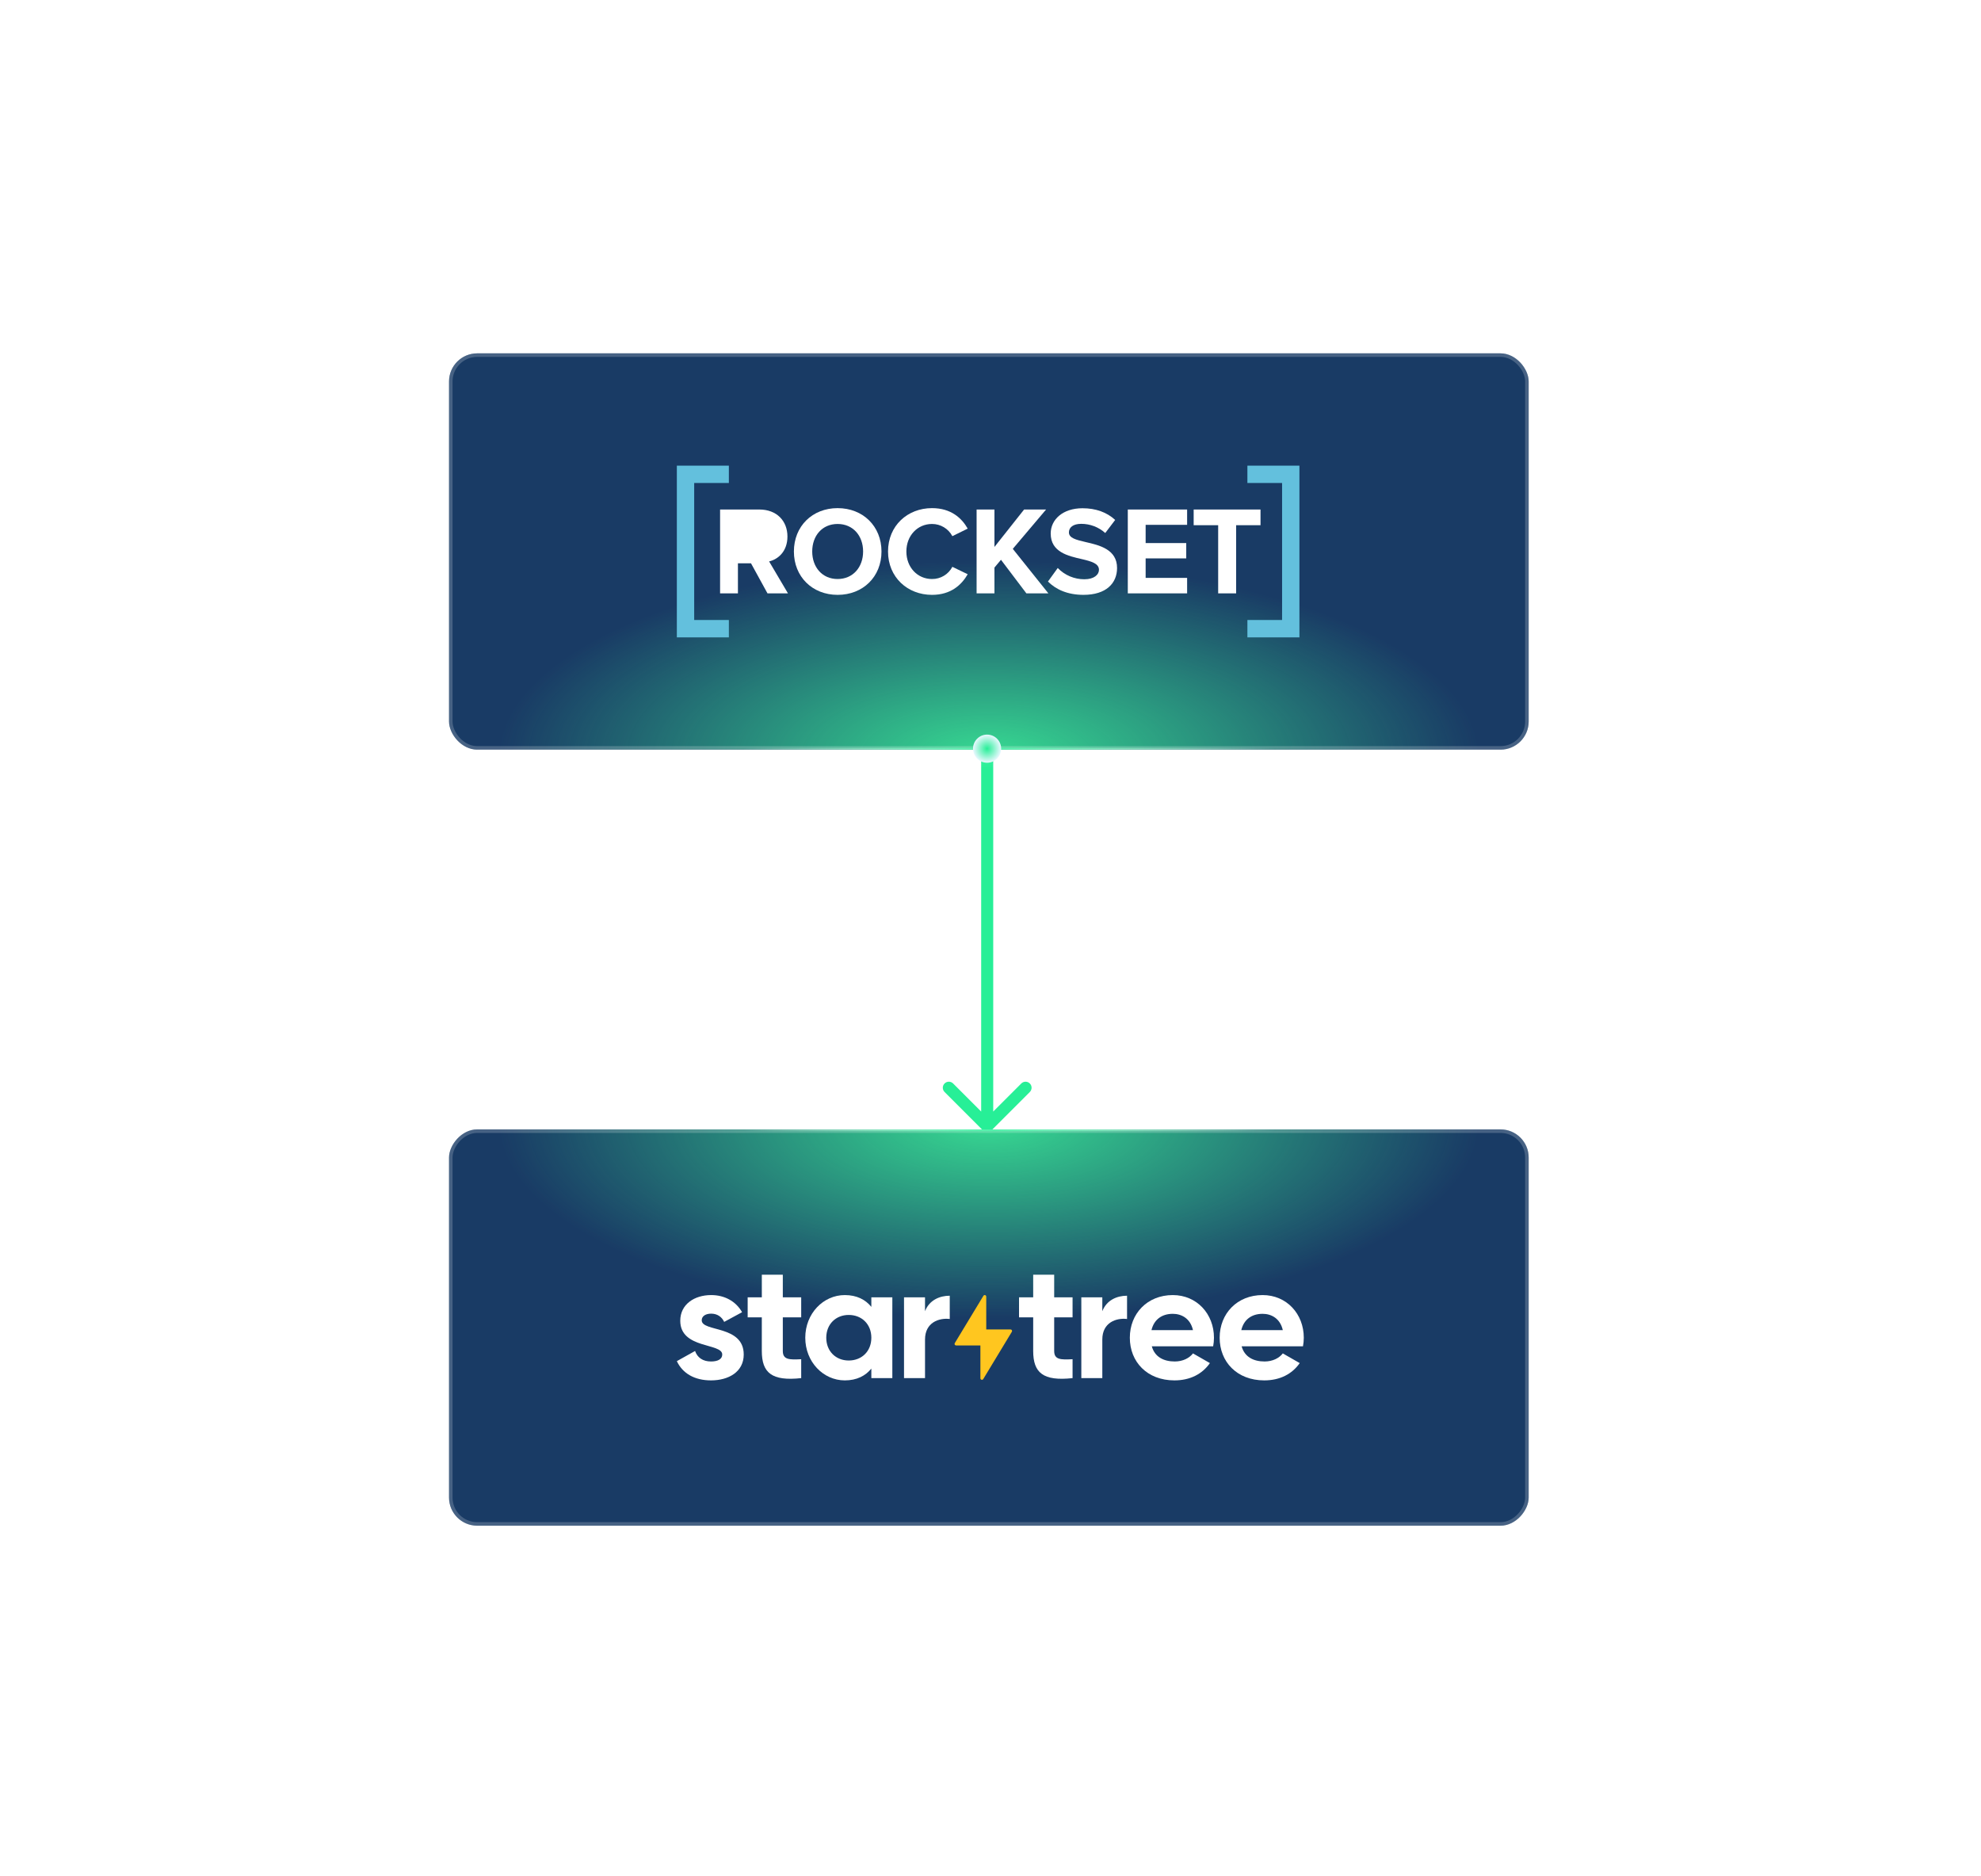 <?xml version="1.0" encoding="UTF-8"?> <svg xmlns="http://www.w3.org/2000/svg" width="600" height="568" viewBox="0 0 600 568" fill="none"><path d="M297.709 342.291C298.422 343.004 299.578 343.004 300.291 342.291L311.909 330.673C312.622 329.96 312.622 328.804 311.909 328.091C311.196 327.378 310.04 327.378 309.327 328.091L299 338.418L288.673 328.091C287.96 327.378 286.804 327.378 286.091 328.091C285.378 328.804 285.378 329.96 286.091 330.673L297.709 342.291ZM300.826 187C300.826 185.992 300.008 185.174 299 185.174C297.992 185.174 297.174 185.992 297.174 187L300.826 187ZM300.826 341L300.826 187L297.174 187L297.174 341L300.826 341Z" fill="url(#paint0_linear_1212_2314)"></path><g filter="url(#filter0_b_1212_2314)"><g clip-path="url(#clip0_1212_2314)"><rect x="136" y="107" width="327" height="120" rx="8.521" fill="#002654"></rect><rect x="136" y="107" width="327" height="120" rx="8.521" fill="white" fill-opacity="0.1"></rect><g filter="url(#filter1_f_1212_2314)"><ellipse cx="299.5" cy="228.733" rx="148.588" ry="58.889" fill="url(#paint1_radial_1212_2314)"></ellipse></g><path d="M299.989 227L221.017 227" stroke="url(#paint2_linear_1212_2314)" stroke-width="1.065"></path><path d="M299.989 227H386.095" stroke="url(#paint3_linear_1212_2314)" stroke-width="1.065"></path><path d="M238.498 162.469C238.498 157.741 235.263 154.285 229.974 154.285H218.098V179.673H223.503V170.576H227.46L232.45 179.673H238.653L232.944 170.006C235.683 169.363 238.498 166.962 238.498 162.469Z" fill="white"></path><path d="M253.689 153.869C246.039 153.869 240.455 159.35 240.455 167C240.455 174.651 246.049 180.132 253.699 180.132C261.389 180.132 266.983 174.651 266.983 167C266.983 159.35 261.379 153.869 253.689 153.869ZM253.689 175.336C249.006 175.336 246.002 171.72 246.002 167C246.002 162.242 249.006 158.665 253.689 158.665C258.371 158.665 261.415 162.242 261.415 167C261.415 171.728 258.371 175.336 253.689 175.336Z" fill="white"></path><path d="M282.286 158.665C284.867 158.655 287.241 160.077 288.45 162.357L293.096 160.072C291.305 156.921 288.072 153.869 282.286 153.869C274.861 153.869 268.963 159.198 268.963 167C268.963 174.803 274.861 180.132 282.286 180.132C288.064 180.132 291.268 177.049 293.096 173.889L288.45 171.644C287.252 173.935 284.871 175.362 282.286 175.336C277.869 175.336 274.52 171.796 274.52 167C274.52 162.205 277.869 158.665 282.286 158.665Z" fill="white"></path><path d="M316.837 154.285H310.177L301.195 165.628V154.285H295.79V179.673H301.195V171.871L303.173 169.51L310.862 179.673H317.523L306.752 166.201L316.837 154.285Z" fill="white"></path><path d="M328.816 164.144C325.885 163.459 323.752 162.926 323.752 161.213C323.752 159.69 325.047 158.626 327.484 158.626C330.168 158.62 332.759 159.61 334.754 161.405L337.761 157.444C335.247 155.123 331.899 153.904 327.865 153.904C321.888 153.904 318.234 157.332 318.234 161.557C318.234 167.227 323.563 168.37 327.713 169.32C330.644 170.006 332.85 170.652 332.85 172.556C332.85 174.003 331.403 175.411 328.435 175.411C325.392 175.423 322.476 174.19 320.367 171.997L317.405 176.096C319.802 178.494 323.306 180.13 328.172 180.13C335.022 180.13 338.333 176.629 338.333 171.989C338.331 166.353 333.002 165.095 328.816 164.144Z" fill="white"></path><path d="M341.584 179.673H359.551V174.993H346.989V169.092H359.285V164.449H346.989V158.931H359.551V154.285H341.584V179.673Z" fill="white"></path><path d="M361.534 154.285V159.044H368.955V179.673H374.4V159.044H381.782V154.285H361.534Z" fill="white"></path><path d="M220.758 146.253V141H205V143.626V146.253V187.747V190.374V193H220.758V187.747H210.253V146.253H220.758Z" fill="#63C0DD"></path><path d="M377.808 146.253V141H393.566V143.626V146.253V187.747V190.374V193H377.808V187.747H388.313V146.253H377.808Z" fill="#63C0DD"></path></g><rect x="136.533" y="107.533" width="325.935" height="118.935" rx="7.989" stroke="white" stroke-opacity="0.2" stroke-width="1.065"></rect></g><g filter="url(#filter2_b_1212_2314)"><g clip-path="url(#clip1_1212_2314)"><rect width="327" height="120" rx="8.521" transform="matrix(1 0 0 -1 136 462)" fill="#002654"></rect><rect width="327" height="120" rx="8.521" transform="matrix(1 0 0 -1 136 462)" fill="white" fill-opacity="0.1"></rect><g filter="url(#filter3_f_1212_2314)"><ellipse cx="148.588" cy="58.889" rx="148.588" ry="58.889" transform="matrix(1 0 0 -1 150.912 399.156)" fill="url(#paint4_radial_1212_2314)"></ellipse></g><path d="M299.989 342L221.017 342" stroke="url(#paint5_linear_1212_2314)" stroke-width="1.065"></path><path d="M299.989 342H386.095" stroke="url(#paint6_linear_1212_2314)" stroke-width="1.065"></path><path d="M225.258 410.171C225.258 415.455 220.624 418 215.35 418C210.422 418 206.771 415.944 205 412.177L210.52 409.095C211.21 411.104 212.886 412.276 215.35 412.276C217.374 412.276 218.751 411.591 218.751 410.172C218.748 406.599 206.035 408.557 206.035 399.946C206.035 394.956 210.323 392.167 215.397 392.167C219.39 392.167 222.839 393.977 224.76 397.353L219.338 400.288C218.598 398.723 217.218 397.793 215.395 397.793C213.818 397.793 212.536 398.478 212.536 399.803C212.541 403.417 225.258 401.169 225.258 410.171Z" fill="white"></path><path d="M270.268 392.852V417.316H263.91V414.428C262.139 416.629 259.474 418 255.876 418C249.32 418 243.899 412.373 243.899 405.083C243.899 397.794 249.32 392.167 255.876 392.167C259.474 392.167 262.135 393.537 263.91 395.739V392.852H270.268ZM263.91 405.083C263.91 400.973 261.002 398.184 257.058 398.184C253.165 398.184 250.257 400.973 250.257 405.083C250.257 409.194 253.162 411.982 257.058 411.982C261.006 411.982 263.91 409.194 263.91 405.083Z" fill="white"></path><path d="M287.659 392.362V399.407C284.357 399.016 280.168 400.484 280.168 405.621V417.313H273.806V392.849H280.164V397.056C281.445 393.73 284.551 392.362 287.659 392.362Z" fill="white"></path><path d="M319.289 398.916V409.092C319.289 411.735 321.212 411.783 324.856 411.588V417.313C315.935 418.292 312.929 415.699 312.929 409.094V398.916H308.641V392.85H312.929V386H319.289V392.85H324.856V398.916H319.289Z" fill="white"></path><path d="M341.358 392.362V399.407C338.056 399.016 333.866 400.484 333.866 405.621V417.313H327.508V392.849H333.866V397.056C335.146 393.73 338.252 392.362 341.358 392.362Z" fill="white"></path><path d="M355.805 412.275C358.269 412.275 360.24 411.248 361.325 409.829L366.451 412.764C364.135 416.092 360.438 418 355.706 418C347.426 418 342.201 412.373 342.201 405.083C342.201 397.794 347.475 392.167 355.213 392.167C362.508 392.167 367.683 397.891 367.683 405.083C367.679 405.954 367.597 406.823 367.437 407.679H348.855C349.739 410.906 352.454 412.275 355.805 412.275ZM361.325 402.783C360.536 399.261 357.874 397.844 355.213 397.844C351.812 397.844 349.495 399.654 348.757 402.783H361.325Z" fill="white"></path><path d="M383.011 412.275C385.475 412.275 387.446 411.248 388.531 409.829L393.657 412.764C391.341 416.092 387.644 418 382.913 418C374.632 418 369.407 412.373 369.407 405.083C369.407 397.794 374.681 392.167 382.419 392.167C389.715 392.167 394.889 397.891 394.889 405.083C394.885 405.954 394.803 406.823 394.643 407.679H376.061C376.949 410.906 379.66 412.275 383.011 412.275ZM388.531 402.783C387.742 399.261 385.081 397.844 382.419 397.844C379.019 397.844 376.702 399.654 375.963 402.783H388.531Z" fill="white"></path><path d="M237.097 398.916V409.092C237.097 411.735 239.02 411.783 242.664 411.588V417.313C233.743 418.292 230.736 415.699 230.736 409.094V398.916H226.451V392.85H230.739V386H237.097V392.85H242.664V398.916H237.097Z" fill="white"></path><path d="M306.075 402.574H298.713L298.709 392.628C298.709 392.527 298.676 392.429 298.615 392.349C298.554 392.269 298.468 392.211 298.37 392.184C298.273 392.157 298.169 392.162 298.075 392.199C297.981 392.236 297.902 392.303 297.849 392.389L289.178 406.718C289.135 406.788 289.112 406.868 289.11 406.949C289.109 407.031 289.129 407.112 289.169 407.183C289.21 407.254 289.268 407.314 289.339 407.355C289.41 407.396 289.491 407.418 289.573 407.419H296.938L296.943 417.365C296.943 417.465 296.976 417.563 297.037 417.643C297.098 417.724 297.183 417.782 297.281 417.809C297.379 417.836 297.482 417.831 297.577 417.794C297.671 417.756 297.75 417.689 297.802 417.603L306.469 403.274C306.511 403.205 306.534 403.125 306.535 403.043C306.537 402.962 306.517 402.882 306.477 402.81C306.437 402.739 306.378 402.68 306.308 402.638C306.237 402.597 306.157 402.574 306.075 402.574V402.574Z" fill="#FFC61F"></path></g><rect x="0.533" y="-0.533" width="325.935" height="118.935" rx="7.989" transform="matrix(1 0 0 -1 136 460.935)" stroke="white" stroke-opacity="0.2" stroke-width="1.065"></rect></g><g filter="url(#filter4_dddddd_1212_2314)"><circle cx="298.967" cy="226.71" r="4.261" fill="url(#paint7_radial_1212_2314)"></circle></g><defs><filter id="filter0_b_1212_2314" x="29.485" y="0.485" width="540.029" height="333.029" filterUnits="userSpaceOnUse" color-interpolation-filters="sRGB"><feFlood flood-opacity="0" result="BackgroundImageFix"></feFlood><feGaussianBlur in="BackgroundImageFix" stdDeviation="53.257"></feGaussianBlur><feComposite in2="SourceAlpha" operator="in" result="effect1_backgroundBlur_1212_2314"></feComposite><feBlend mode="normal" in="SourceGraphic" in2="effect1_backgroundBlur_1212_2314" result="shape"></feBlend></filter><filter id="filter1_f_1212_2314" x="97.655" y="116.586" width="403.69" height="224.293" filterUnits="userSpaceOnUse" color-interpolation-filters="sRGB"><feFlood flood-opacity="0" result="BackgroundImageFix"></feFlood><feBlend mode="normal" in="SourceGraphic" in2="BackgroundImageFix" result="shape"></feBlend><feGaussianBlur stdDeviation="26.629" result="effect1_foregroundBlur_1212_2314"></feGaussianBlur></filter><filter id="filter2_b_1212_2314" x="29.485" y="235.485" width="540.029" height="333.029" filterUnits="userSpaceOnUse" color-interpolation-filters="sRGB"><feFlood flood-opacity="0" result="BackgroundImageFix"></feFlood><feGaussianBlur in="BackgroundImageFix" stdDeviation="53.257"></feGaussianBlur><feComposite in2="SourceAlpha" operator="in" result="effect1_backgroundBlur_1212_2314"></feComposite><feBlend mode="normal" in="SourceGraphic" in2="effect1_backgroundBlur_1212_2314" result="shape"></feBlend></filter><filter id="filter3_f_1212_2314" x="97.655" y="228.121" width="403.69" height="224.293" filterUnits="userSpaceOnUse" color-interpolation-filters="sRGB"><feFlood flood-opacity="0" result="BackgroundImageFix"></feFlood><feBlend mode="normal" in="SourceGraphic" in2="BackgroundImageFix" result="shape"></feBlend><feGaussianBlur stdDeviation="26.629" result="effect1_foregroundBlur_1212_2314"></feGaussianBlur></filter><filter id="filter4_dddddd_1212_2314" x="268.08" y="195.822" width="61.775" height="61.775" filterUnits="userSpaceOnUse" color-interpolation-filters="sRGB"><feFlood flood-opacity="0" result="BackgroundImageFix"></feFlood><feColorMatrix in="SourceAlpha" type="matrix" values="0 0 0 0 0 0 0 0 0 0 0 0 0 0 0 0 0 0 127 0" result="hardAlpha"></feColorMatrix><feOffset></feOffset><feGaussianBlur stdDeviation="0.317"></feGaussianBlur><feColorMatrix type="matrix" values="0 0 0 0 1 0 0 0 0 1 0 0 0 0 1 0 0 0 1 0"></feColorMatrix><feBlend mode="normal" in2="BackgroundImageFix" result="effect1_dropShadow_1212_2314"></feBlend><feColorMatrix in="SourceAlpha" type="matrix" values="0 0 0 0 0 0 0 0 0 0 0 0 0 0 0 0 0 0 127 0" result="hardAlpha"></feColorMatrix><feOffset></feOffset><feGaussianBlur stdDeviation="0.634"></feGaussianBlur><feColorMatrix type="matrix" values="0 0 0 0 1 0 0 0 0 1 0 0 0 0 1 0 0 0 1 0"></feColorMatrix><feBlend mode="normal" in2="effect1_dropShadow_1212_2314" result="effect2_dropShadow_1212_2314"></feBlend><feColorMatrix in="SourceAlpha" type="matrix" values="0 0 0 0 0 0 0 0 0 0 0 0 0 0 0 0 0 0 127 0" result="hardAlpha"></feColorMatrix><feOffset></feOffset><feGaussianBlur stdDeviation="2.219"></feGaussianBlur><feColorMatrix type="matrix" values="0 0 0 0 1 0 0 0 0 1 0 0 0 0 1 0 0 0 1 0"></feColorMatrix><feBlend mode="normal" in2="effect2_dropShadow_1212_2314" result="effect3_dropShadow_1212_2314"></feBlend><feColorMatrix in="SourceAlpha" type="matrix" values="0 0 0 0 0 0 0 0 0 0 0 0 0 0 0 0 0 0 127 0" result="hardAlpha"></feColorMatrix><feOffset></feOffset><feGaussianBlur stdDeviation="4.438"></feGaussianBlur><feColorMatrix type="matrix" values="0 0 0 0 0.153 0 0 0 0 0.937 0 0 0 0 0.592 0 0 0 1 0"></feColorMatrix><feBlend mode="normal" in2="effect3_dropShadow_1212_2314" result="effect4_dropShadow_1212_2314"></feBlend><feColorMatrix in="SourceAlpha" type="matrix" values="0 0 0 0 0 0 0 0 0 0 0 0 0 0 0 0 0 0 127 0" result="hardAlpha"></feColorMatrix><feOffset></feOffset><feGaussianBlur stdDeviation="7.608"></feGaussianBlur><feColorMatrix type="matrix" values="0 0 0 0 0.153 0 0 0 0 0.937 0 0 0 0 0.592 0 0 0 1 0"></feColorMatrix><feBlend mode="normal" in2="effect4_dropShadow_1212_2314" result="effect5_dropShadow_1212_2314"></feBlend><feColorMatrix in="SourceAlpha" type="matrix" values="0 0 0 0 0 0 0 0 0 0 0 0 0 0 0 0 0 0 127 0" result="hardAlpha"></feColorMatrix><feOffset></feOffset><feGaussianBlur stdDeviation="13.313"></feGaussianBlur><feColorMatrix type="matrix" values="0 0 0 0 0.153 0 0 0 0 0.937 0 0 0 0 0.592 0 0 0 1 0"></feColorMatrix><feBlend mode="normal" in2="effect5_dropShadow_1212_2314" result="effect6_dropShadow_1212_2314"></feBlend><feBlend mode="normal" in="SourceGraphic" in2="effect6_dropShadow_1212_2314" result="shape"></feBlend></filter><linearGradient id="paint0_linear_1212_2314" x1="299.5" y1="187" x2="299.5" y2="341" gradientUnits="userSpaceOnUse"><stop stop-color="#27EF97" stop-opacity="0"></stop><stop offset="0.3" stop-color="#27EF97"></stop><stop offset="0.7" stop-color="#27EF97"></stop></linearGradient><radialGradient id="paint1_radial_1212_2314" cx="0" cy="0" r="1" gradientUnits="userSpaceOnUse" gradientTransform="translate(299.5 228.733) rotate(90) scale(58.889 148.588)"><stop stop-color="#37D992"></stop><stop offset="1" stop-color="#37D992" stop-opacity="0"></stop></radialGradient><linearGradient id="paint2_linear_1212_2314" x1="225.138" y1="226.001" x2="299.989" y2="226.001" gradientUnits="userSpaceOnUse"><stop stop-color="white" stop-opacity="0"></stop><stop offset="1" stop-color="#27EF97"></stop></linearGradient><linearGradient id="paint3_linear_1212_2314" x1="386.095" y1="228" x2="299.989" y2="228" gradientUnits="userSpaceOnUse"><stop stop-color="white" stop-opacity="0"></stop><stop offset="1" stop-color="#27EF97"></stop></linearGradient><radialGradient id="paint4_radial_1212_2314" cx="0" cy="0" r="1" gradientUnits="userSpaceOnUse" gradientTransform="translate(148.588 58.889) rotate(90) scale(58.889 148.588)"><stop stop-color="#37D992"></stop><stop offset="1" stop-color="#37D992" stop-opacity="0"></stop></radialGradient><linearGradient id="paint5_linear_1212_2314" x1="225.138" y1="342.999" x2="299.989" y2="342.999" gradientUnits="userSpaceOnUse"><stop stop-color="white" stop-opacity="0"></stop><stop offset="1" stop-color="#27EF97"></stop></linearGradient><linearGradient id="paint6_linear_1212_2314" x1="386.095" y1="341" x2="299.989" y2="341" gradientUnits="userSpaceOnUse"><stop stop-color="white" stop-opacity="0"></stop><stop offset="1" stop-color="#27EF97"></stop></linearGradient><radialGradient id="paint7_radial_1212_2314" cx="0" cy="0" r="1" gradientUnits="userSpaceOnUse" gradientTransform="translate(298.967 226.71) rotate(90) scale(4.261)"><stop stop-color="#27EF97"></stop><stop offset="1" stop-color="#E9F8FF"></stop></radialGradient><clipPath id="clip0_1212_2314"><rect x="136" y="107" width="327" height="120" rx="8.521" fill="white"></rect></clipPath><clipPath id="clip1_1212_2314"><rect width="327" height="120" rx="8.521" transform="matrix(1 0 0 -1 136 462)" fill="white"></rect></clipPath></defs></svg> 